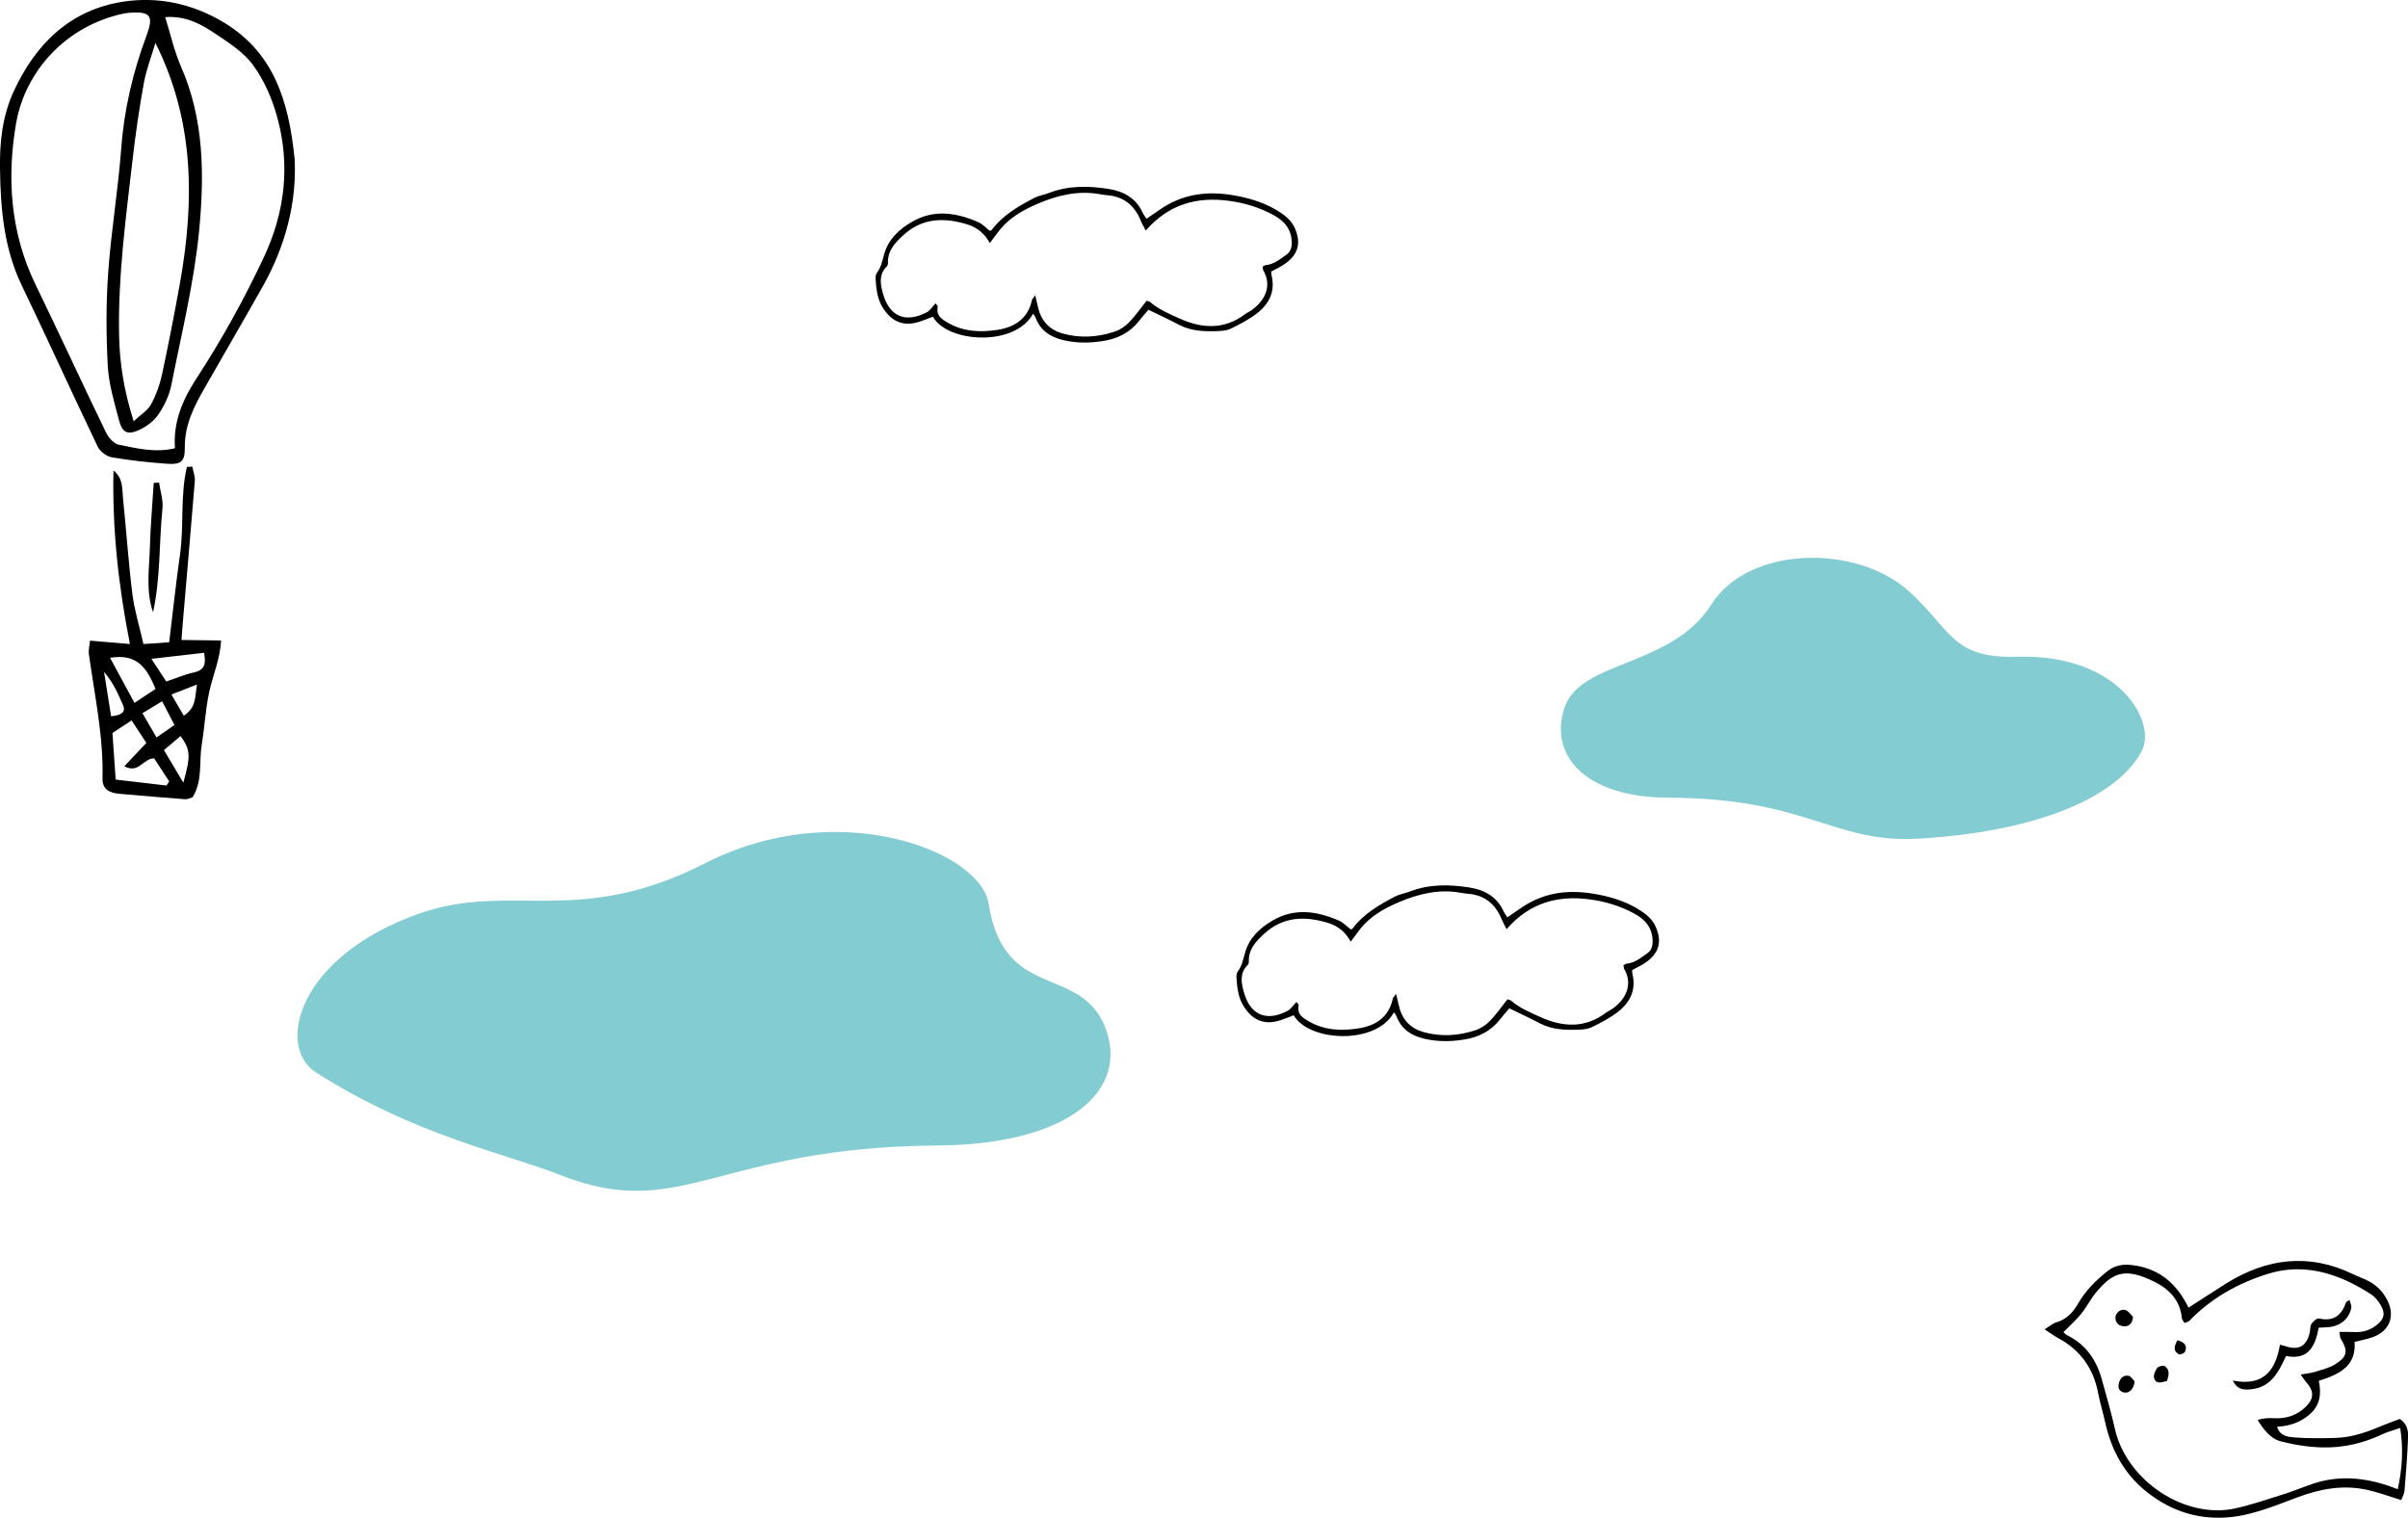 <?xml version="1.0" encoding="UTF-8"?>
<svg id="_レイヤー_2" data-name="レイヤー 2" xmlns="http://www.w3.org/2000/svg" viewBox="0 0 283.52 178.71">
  <defs>
    <style>
      .cls-1 {
        fill: #83ccd2;
      }
    </style>
  </defs>
  <g id="_レイヤー_1-2" data-name="レイヤー 1">
    <g>
      <path class="cls-1" d="M184.21,83.31c-1.89,5.68,2.5,10.58,12.21,10.61,16.29.04,19.41,5.35,29.28,4.83,13.06-.69,23.37-4.47,26.47-10.31,1.8-3.39-2.58-11.47-14.67-11.11-7.79.23-7.75-3.27-12.83-7.79-6.19-5.5-18.79-5.27-23.15,1.6-4.75,7.49-15.43,6.54-17.31,12.18Z"/>
      <path d="M177.72,118.71c-.38.45-.77.87-1.12,1.33-1.08,1.38-2.52,2.09-4.22,2.36-1.57.25-3.13.27-4.69-.1-1.52-.36-2.68-1.11-3.26-2.62-.04-.11-.1-.21-.16-.31-.04-.06-.11-.11-.16-.16-2.12,3.88-10.04,3.43-11.78.33-.5.19-.99.39-1.5.56-1.87.64-3.29.09-4.35-1.54-.71-1.09-.82-2.29-.9-3.52-.01-.22.03-.49.15-.65.53-.7.66-1.53.9-2.34.51-1.67,1.72-2.79,3.18-3.65,2.61-1.54,5.24-1.13,7.85,0,.51.22.92.68,1.37,1.03.07-.03.17-.04.21-.09,1.31-1.75,3.14-2.8,5.01-3.78.54-.28,1.17-.37,1.74-.59,2.3-.89,4.67-.85,7.05-.47,1.75.28,3.2,1.07,3.98,2.78.11.24.28.45.46.73.53-.37,1.03-.71,1.53-1.05,2.6-1.83,5.47-2.25,8.56-1.74,1.81.3,3.52.78,5.11,1.7.94.55,1.83,1.19,2.27,2.21.79,1.81.36,3.17-1.3,4.27-.44.3-.94.52-1.48.82,0,.12,0,.3.04.48.45,1.88-.3,3.35-1.73,4.45-.93.72-2.01,1.28-3.08,1.8-.49.24-1.11.27-1.68.29-1.5.05-2.99-.02-4.37-.73-1.18-.62-2.39-1.18-3.62-1.78ZM191.13,113.66c.17-.09.27-.18.37-.19.97-.09,1.69-.69,2.44-1.22.48-.34.63-.79.64-1.39,0-1.58-.84-2.58-2.13-3.28-1.64-.89-3.38-1.43-5.23-1.68-3.82-.52-7.12.39-9.83,3.5-.21-.42-.45-.83-.63-1.27-.74-1.75-2.02-2.76-3.95-2.9-.31-.02-.61-.08-.91-.13-2.52-.44-4.93.16-7.19,1.12-1.67.71-3.33,1.62-4.52,3.11-.37.47-.72.96-1.15,1.54-.63-1.13-1.49-1.83-2.63-2.19-2.74-.85-5.33-.79-7.56,1.26-.96.88-1.88,1.83-1.81,3.3,0,.14-.06.32-.16.41-.96.94-.72,2.12-.43,3.16.76,2.71,2.63,3.5,5.12,2.23.43-.22.71-.7,1.07-1.07.08.1.14.15.18.21.04.06.1.15.08.21-.21,1.01.46,1.44,1.19,1.86,1.83,1.06,3.82,1.15,5.82.84,2.03-.31,3.61-1.3,4.08-3.51.03-.12.15-.22.39-.56.14.59.22.94.3,1.29.34,1.6,1.26,2.71,2.84,3.18,2.09.61,4.19.48,6.23-.2.63-.21,1.24-.63,1.7-1.11.73-.75,1.33-1.63,2.04-2.52.1.04.31.06.44.17,1.04.89,2.29,1.4,3.51,1.95,2.63,1.17,5.19,1.29,7.62-.52.21-.16.46-.27.69-.42,1.64-1.11,2.56-2.88,1.49-4.75-.05-.09-.05-.22-.09-.41Z"/>
      <path d="M135.23,36.46c-.38.45-.77.87-1.12,1.33-1.08,1.38-2.52,2.09-4.22,2.36-1.57.25-3.13.27-4.69-.1-1.52-.36-2.68-1.11-3.26-2.62-.04-.11-.1-.21-.16-.31-.04-.06-.11-.11-.16-.16-2.12,3.88-10.04,3.43-11.78.33-.5.19-.99.39-1.5.56-1.87.64-3.29.09-4.35-1.54-.71-1.09-.82-2.29-.9-3.52-.01-.22.03-.49.15-.65.53-.7.66-1.53.9-2.34.51-1.67,1.72-2.79,3.18-3.65,2.61-1.54,5.24-1.13,7.85,0,.51.22.92.68,1.37,1.03.07-.03.17-.04.21-.09,1.31-1.75,3.14-2.8,5.01-3.78.54-.28,1.17-.37,1.74-.59,2.3-.89,4.67-.85,7.05-.47,1.75.28,3.2,1.07,3.98,2.78.11.24.28.45.46.73.53-.37,1.03-.71,1.53-1.05,2.6-1.83,5.47-2.25,8.56-1.74,1.81.3,3.52.78,5.11,1.7.94.55,1.83,1.19,2.27,2.21.79,1.81.36,3.17-1.3,4.27-.44.3-.94.52-1.48.82,0,.12,0,.3.04.48.45,1.88-.3,3.35-1.73,4.45-.93.72-2.01,1.28-3.08,1.8-.49.24-1.11.27-1.68.29-1.5.05-2.99-.02-4.37-.73-1.18-.62-2.39-1.18-3.62-1.78ZM148.64,31.41c.17-.09.27-.18.37-.19.97-.09,1.69-.69,2.44-1.22.48-.34.63-.79.64-1.39,0-1.58-.84-2.58-2.13-3.28-1.64-.89-3.38-1.43-5.23-1.68-3.82-.52-7.12.39-9.83,3.5-.21-.42-.45-.83-.63-1.27-.74-1.75-2.02-2.76-3.95-2.9-.31-.02-.61-.08-.91-.13-2.52-.44-4.93.16-7.19,1.12-1.67.71-3.33,1.62-4.52,3.11-.37.47-.72.96-1.15,1.54-.63-1.13-1.49-1.83-2.63-2.19-2.74-.85-5.33-.79-7.56,1.26-.96.88-1.88,1.83-1.81,3.3,0,.14-.06.32-.16.41-.96.94-.72,2.12-.43,3.16.76,2.71,2.63,3.5,5.12,2.23.43-.22.71-.7,1.07-1.07.08.1.14.15.18.21.04.06.1.15.08.21-.21,1.01.46,1.44,1.19,1.86,1.83,1.06,3.82,1.15,5.82.84,2.03-.31,3.61-1.3,4.08-3.51.03-.12.15-.22.39-.56.14.59.22.94.3,1.29.34,1.6,1.26,2.71,2.84,3.18,2.09.61,4.19.48,6.23-.2.63-.21,1.24-.63,1.7-1.11.73-.75,1.33-1.63,2.04-2.52.1.04.31.06.44.17,1.04.89,2.29,1.4,3.51,1.95,2.63,1.17,5.19,1.29,7.62-.52.21-.16.46-.27.69-.42,1.64-1.11,2.56-2.88,1.49-4.75-.05-.09-.05-.22-.09-.41Z"/>
      <g>
        <path d="M240.71,156.53c.63-.39.98-.71,1.39-.83,1.19-.34,1.95-1.14,2.54-2.16.89-1.56,2.13-2.8,3.53-3.9.88-.69,1.84-.82,2.93-.68,3.12.4,5.19,2.15,6.58,5.01,1.5-.96,2.94-1.92,4.41-2.84,4.78-2.98,9.74-3.62,14.93-1.12.51.25,1.05.44,1.57.68,1.12.52,1.97,1.33,2.52,2.45.9,1.84.24,3.56-1.69,4.28-.67.25-1.39.37-2.19.58.22,2.89-1.85,3.83-4.21,4.58.31,1.49.17,2.82-1,3.88-1.09.98-2.37,1.44-3.92,1.53.36,1.14,1.32,1.2,2.11,1.26,1.59.12,3.2.1,4.8.05,2.06-.05,3.95-.79,5.82-1.58.57-.24,1.15-.43,1.73-.65.8.53,1,1.31.97,2.08-.08,2.12-.24,4.25-.42,6.37-.04.42-.29.83-.39,1.1-1.44-.44-2.7-.91-3.99-1.2-2.82-.62-5.5-.14-8.21.87-2.94,1.1-5.88,2.37-9.11,2.41-2.99.04-5.64-.84-8.11-2.63-3.06-2.21-4.69-5.18-5.47-8.75-.24-1.11-.59-2.21-.8-3.33-.55-2.89-2.1-5.03-4.68-6.43-.48-.26-.92-.59-1.62-1.04ZM275.44,156.82c.69,0,1.23,0,1.78.02.98.05,1.85-.23,2.61-.83.88-.69,1.05-1.35.5-2.3-.28-.48-.65-.98-1.11-1.28-.94-.62-1.94-1.18-2.97-1.65-2.98-1.34-6.05-1.79-9.24-.79-3.52,1.1-6.65,2.85-9.23,5.52-.12.13-.35.16-.58.26-.13-.23-.29-.4-.31-.58-.18-2.1-1.54-3.44-3.22-4.27-3.46-1.71-4.9-1.15-6.94,1.33-.62.76-1.06,1.67-1.68,2.43-.63.77-1.38,1.44-2.1,2.17.16.14.26.27.39.34,2.21,1.07,3.48,2.89,4.12,5.19.54,1.95,1.11,3.89,1.55,5.86,1.36,6.07,8.23,10.68,14.18,9.36,2.01-.45,3.97-1.13,5.94-1.75,1.48-.47,2.9-1.15,4.4-1.49,2.95-.66,5.84-.18,8.79.98.51-2.39.68-4.69.28-7.21-.83.29-1.48.45-2.08.73-2.24,1.07-4.62,1.62-7.08,1.56-1.64-.04-3.3-.3-4.89-.71-1.24-.32-2.03-1.39-2.74-2.53.67-.19,1.27-.24,1.86-.2,1.48.09,2.78-.32,3.84-1.37.96-.95.95-1.83.05-2.84-.19-.22-.35-.47-.68-.93.68-.12,1.17-.16,1.63-.3.83-.26,1.72-.46,2.44-.91,1.46-.93,1.53-1.55.63-3.05-.07-.12-.06-.3-.14-.79Z"/>
        <path d="M262.9,162.55c3.56.71,5.03-1.14,5.54-4.22.26.07.44.1.62.16,1.56.54,2.5.04,2.88-1.55.09-.35.03-.77.21-1.06.19-.29.64-.69.88-.64,1.71.39,2.67-.36,3.2-1.9.03-.08.16-.12.41-.28.08.36.26.67.2.94-.25,1.23-1.2,2.06-2.48,2.24-.4.05-.82.05-1.35.08-.4,2.08-1.14,3.87-3.85,3.34-.86,1.83-1.74,3.64-4.01,3.9-.73.08-1.66.21-2.25-1Z"/>
        <path d="M251.14,155.04c-.02.77-.52,1.18-1.09,1.12-.59-.06-.96-.38-.98-.99-.02-.54.61-1.11,1.17-.93.4.13.69.61.89.81Z"/>
        <path d="M251.33,162.65c-.09.89-.59,1.37-1.16,1.31-.55-.06-.81-.42-.72-.97.11-.63.49-1.1,1.14-1.01.32.05.58.51.74.67Z"/>
        <path d="M255.14,162.6c-.63.15-1.27.42-1.51-.32-.11-.34.11-.88.35-1.21.15-.2.73-.35.91-.22.59.41.5,1.04.25,1.75Z"/>
        <path d="M256.37,157.8c.82.22,1.2.61.9,1.34-.08.18-.55.39-.71.32-.71-.37-.59-.94-.19-1.65Z"/>
      </g>
      <path class="cls-1" d="M130.1,120.9c2.95,7.42-4.16,13.86-19.68,13.97-26.06.18-30.16,9.07-44.34,3.52-6.83-2.68-17.15-4.67-28.85-12.1-4.82-3.06-2.15-13.74,12.2-18.75,10.75-3.75,18.65,1.74,33.59-5.9,15.5-7.93,32.41-1.51,33.39,4.79,1.79,11.49,10.76,7.11,13.69,14.47Z"/>
      <g>
        <path d="M34.69,18.71c.26,4.93-1,10.13-3.73,14.97-2.25,4-4.56,7.95-6.83,11.94-1.25,2.18-2.39,4.36-2.37,7.03.02,1.74-.45,2.07-2.16,1.95-2.16-.16-4.32-.39-6.45-.76-.61-.11-1.37-.68-1.64-1.24-3.03-6.32-5.92-12.7-8.96-19.02C.46,29.22.07,24.6,0,19.89c-.05-3.12.27-6.18,1.58-9.06C4.17,5.17,8.28,1.13,14.55.19c4.07-.61,8.1.23,11.78,2.44,5.86,3.53,7.66,9.15,8.36,16.08ZM19.45,2.02c.65,2.08,1.08,4.04,1.87,5.84,2.72,6.21,2.75,12.78,2.13,19.26-.59,6.13-2.08,12.17-3.28,18.23-.24,1.2-.81,2.4-1.5,3.42-.52.78-1.39,1.44-2.25,1.84-1.4.65-2.02.35-2.41-1.14-.55-2.1-1.2-4.23-1.32-6.37-.2-3.67-.21-7.37.05-11.03.34-4.83,1.16-9.63,1.52-14.46.34-4.64,1.37-9.08,2.99-13.41.86-2.31.49-2.87-1.91-2.7-.25.02-.5.03-.75.09C7.86,3,2.96,8.28,1.88,14.6c-1.09,6.4-.64,12.84,2.29,18.88,2.81,5.79,5.5,11.63,8.3,17.42.29.6.92,1.34,1.51,1.46,2.1.41,4.22.98,6.62.42-.23-3.07.9-5.73,2.53-8.22,2.98-4.56,5.6-9.31,7.92-14.24,2.52-5.36,3.15-10.91,1.57-16.6-.59-2.13-1.53-4.28-2.82-6.05-1.09-1.51-2.82-2.61-4.41-3.68-1.7-1.15-3.53-2.16-5.95-1.97ZM18.29,5.08c-.46,1.57-1.07,3.12-1.36,4.73-.55,3.03-.99,6.09-1.34,9.15-.78,6.79-1.7,13.57-1.57,20.44.06,3.36.57,6.59,1.72,10.2.84-.79,1.65-1.27,2.04-1.98.59-1.08,1.03-2.29,1.29-3.5.77-3.58,1.47-7.18,2.12-10.79,1.71-9.6,1.72-19.08-2.88-28.25Z"/>
        <path d="M16.9,75.83c1.05-.07,1.86-.13,3.02-.21.42-3.46.79-6.92,1.28-10.36.48-3.41,0-6.91.81-10.28.21-.01.42-.03.63-.04.11.56.34,1.14.3,1.69-.46,5.66-.96,11.32-1.44,16.97-.04.49-.07.97-.13,1.75,1.59.02,3.04.04,4.66.06-.11,2.2-.98,4.12-1.41,6.13-.43,2.02-.53,4.11-.87,6.16-.33,2.03.14,4.2-1.07,6.17-.27.08-.59.26-.9.23-2.58-.19-5.16-.41-7.74-.64-1.1-.1-2-.49-1.97-1.79.13-4.97-.93-9.8-1.61-14.68-.06-.46.08-.94.14-1.56,1.57.13,3.01.26,4.7.4-1.37-6.91-2.09-13.62-1.94-20.43,1.17.9,1.01,2.18,1.13,3.34.39,3.74.63,7.49,1.1,11.22.25,1.96.85,3.87,1.3,5.87ZM19.61,92.49c.1-.16.21-.33.31-.49-.61-.94-1.23-1.88-1.77-2.71-1.33.01-1.81,1.85-3.51.93.9-.96,1.67-1.78,2.59-2.75-.55-.84-1.11-1.69-1.74-2.65-.93.61-1.6,1.05-2.25,1.49.13,1.89.25,3.6.38,5.48,2.08.24,4.04.47,6,.7ZM12.96,77.45c.97,1.81,1.87,3.46,2.87,5.31.99-.66,1.71-1.14,2.49-1.65-1-2.33-2.06-4.21-5.36-3.66ZM17.82,77.57c.8,1.22,1.28,1.95,1.76,2.67,1.2-.4,2.19-.84,3.23-1.06,1.3-.28,1.46-1.02,1.22-2.32-1.97.23-3.82.44-6.21.71ZM21.59,92.13c.88-3.13.84-3.85-.33-5.47-.67.57-1.32,1.12-1.96,1.66.85,1.42,1.55,2.59,2.28,3.82ZM16.77,83.97c.63,1.08,1.1,1.9,1.66,2.86.84-.58,1.43-.99,2.11-1.47-.5-.97-.94-1.81-1.45-2.79-.84.5-1.45.88-2.32,1.4ZM21.65,84.26c1.48-.97,1.29-2.19,1.54-3.66-1.15.45-1.95.76-3.01,1.17.56.96.99,1.68,1.46,2.49ZM13.08,84.33c1.04-.09,1.83-.4,1.39-1.35-.54-1.17-1.01-2.45-2.22-3.87.33,2.08.56,3.55.83,5.22Z"/>
        <path d="M18.73,56.82c.14,1.01.5,2.04.4,3.02-.41,4.07-.22,8.2-1.11,12.25-.88-2.55-.44-5.14-.37-7.7.07-2.51.3-5.02.45-7.53.21-.01.42-.02.63-.04Z"/>
      </g>
    </g>
  </g>
</svg>
